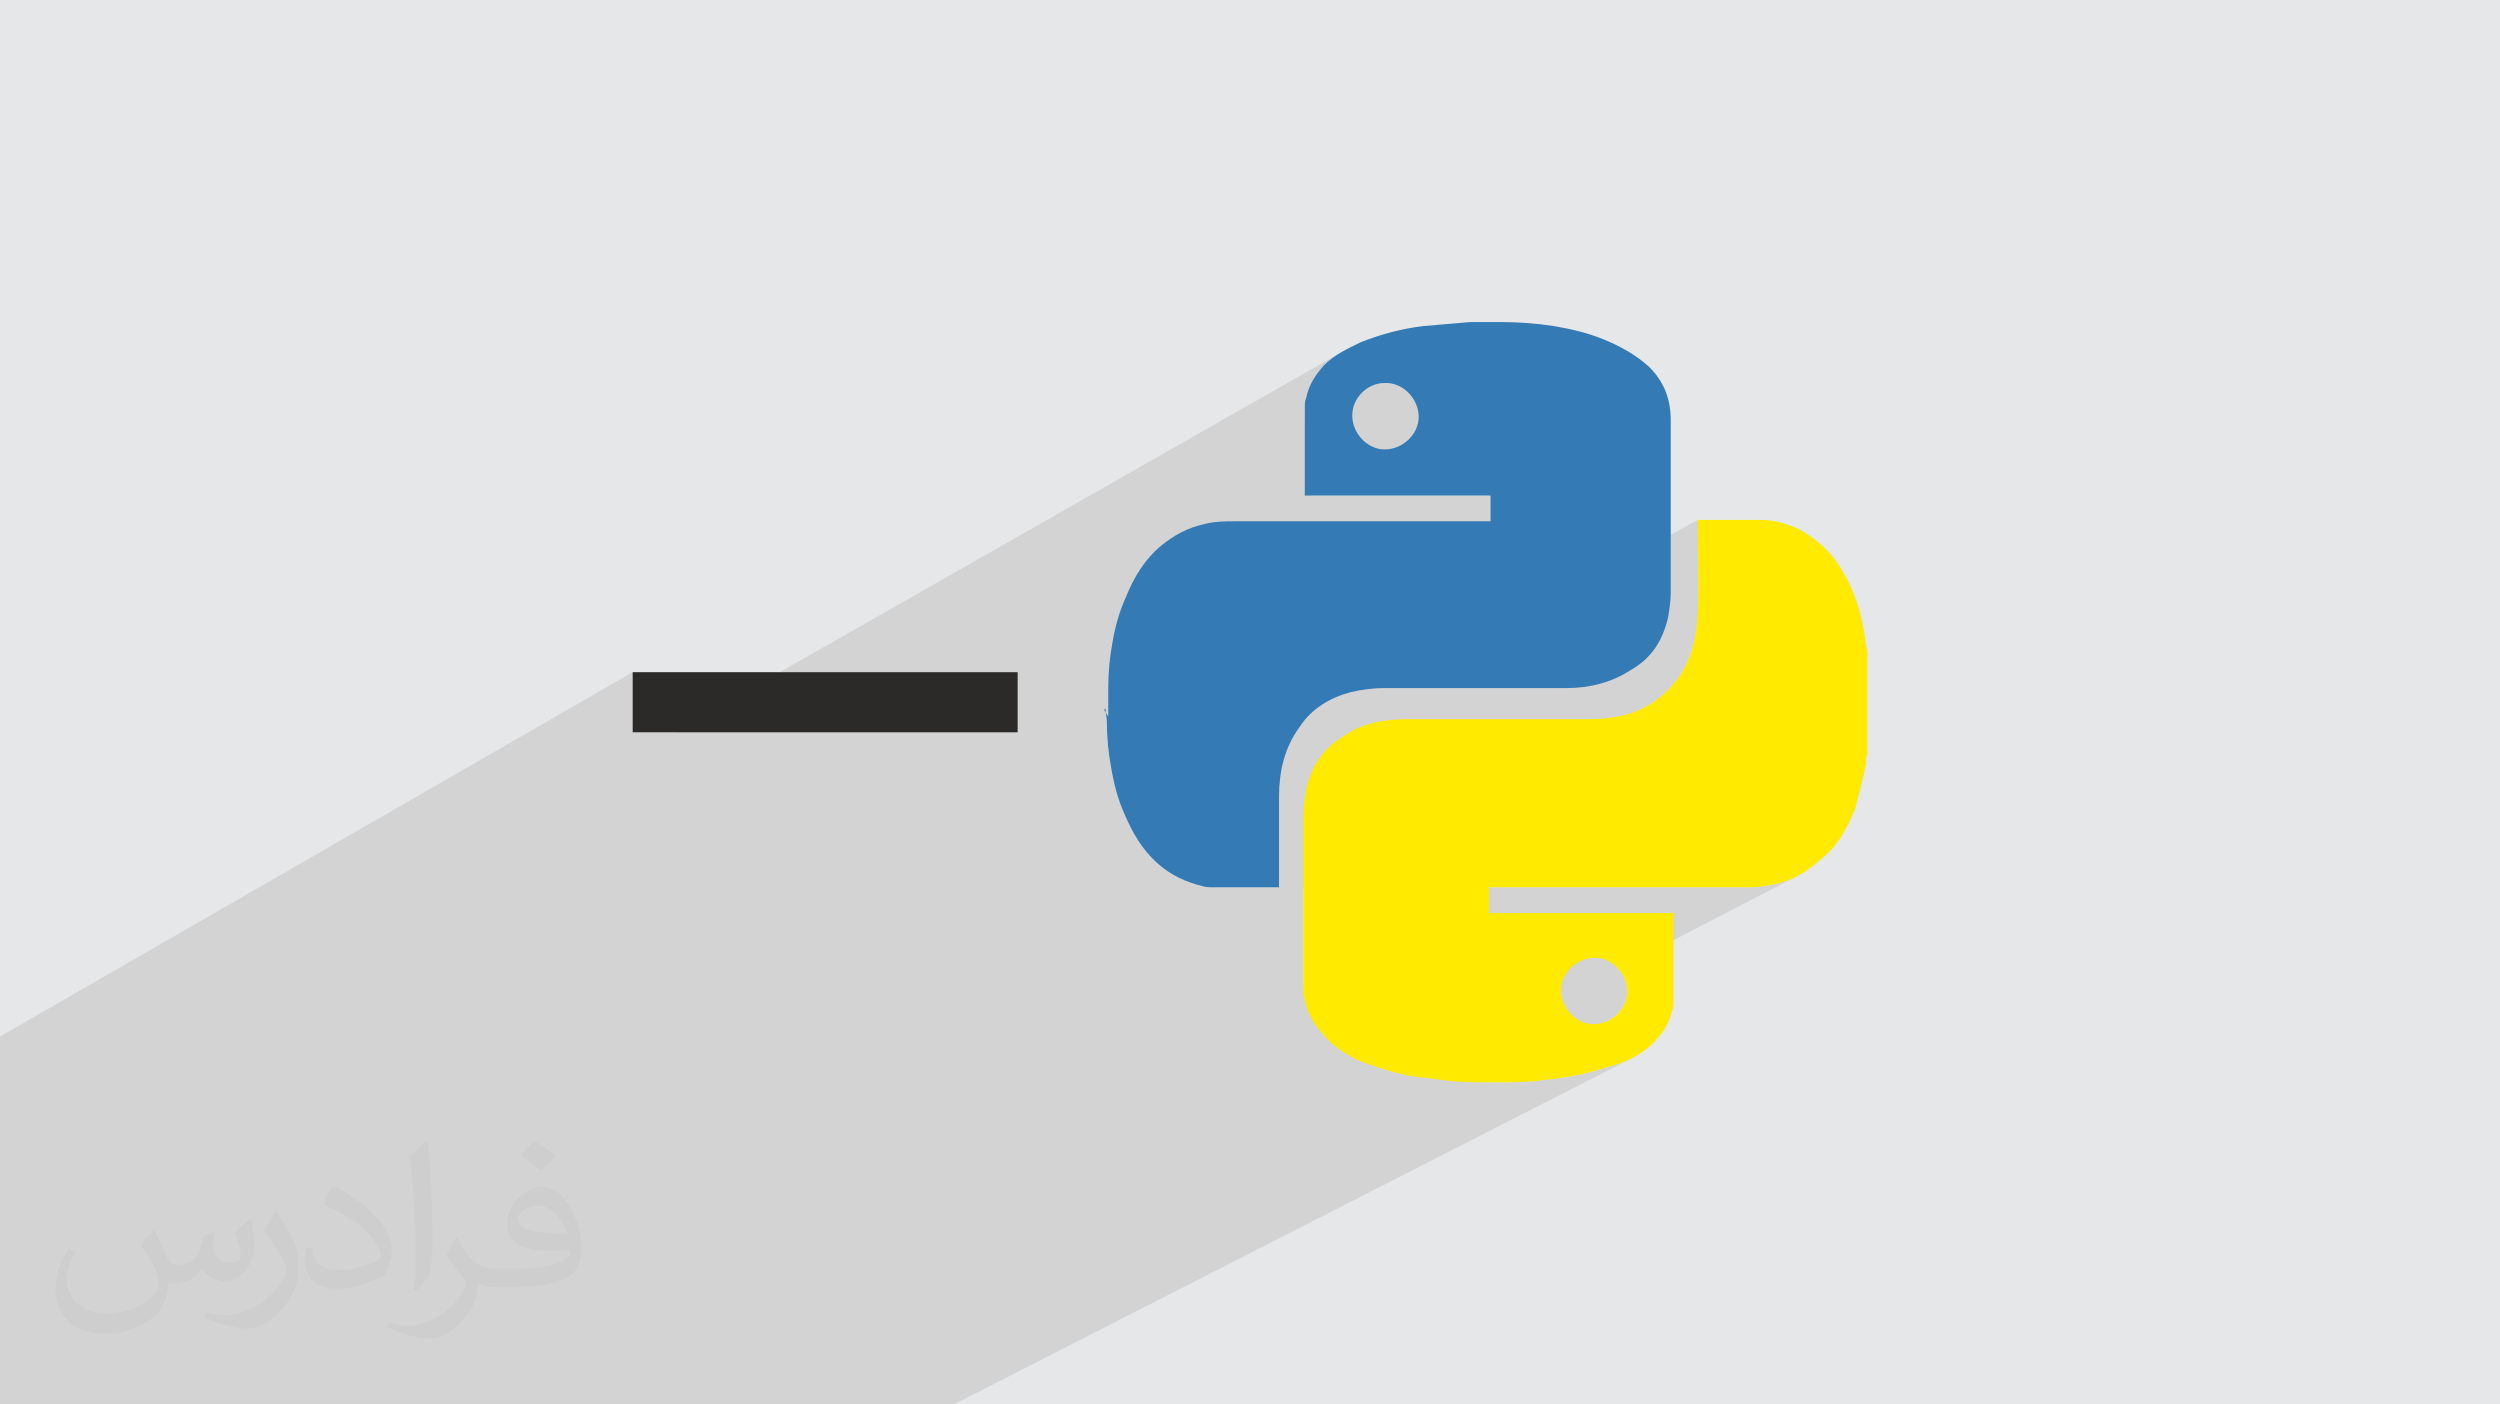 <?xml version="1.0" encoding="UTF-8"?>
<!DOCTYPE svg PUBLIC "-//W3C//DTD SVG 1.1//EN" "http://www.w3.org/Graphics/SVG/1.1/DTD/svg11.dtd">
<!-- Creator: CorelDRAW 2020 (64-Bit) -->
<svg xmlns="http://www.w3.org/2000/svg" xml:space="preserve" width="94.192mm" height="52.917mm" version="1.1" style="shape-rendering:geometricPrecision; text-rendering:geometricPrecision; image-rendering:optimizeQuality; fill-rule:evenodd; clip-rule:evenodd"
viewBox="0 0 9404.92 5283.66"
 xmlns:xlink="http://www.w3.org/1999/xlink"
 xmlns:xodm="http://www.corel.com/coreldraw/odm/2003">
 <defs>
  <style type="text/css">
   <![CDATA[
    .fil0 {fill:#E6E7E8}
    .fil5 {fill:#2B2A29;fill-rule:nonzero}
    .fil3 {fill:#347AB4;fill-rule:nonzero}
    .fil4 {fill:#FFEA00;fill-rule:nonzero}
    .fil2 {fill:#373435;fill-opacity:0.031}
    .fil1 {fill:#2B2A29;fill-opacity:0.102}
   ]]>
  </style>
 </defs>
 <g id="Layer_x0020_1">
  <polygon class="fil0" points="-0,0 9404.92,0 9404.92,5283.66 -0,5283.66 "/>
  <path class="fil1" d="M-0 4115.1l0 -215.7 2380 -1370.63 0 226.14 156.58 0 2517.03 -1434.17 -8.67 4.94 -8.54 5.11 -8.43 5.33 -8.31 5.58 -8.19 5.88 -8.07 6.2 -7.95 6.57 -7.83 6.98 -7.71 7.42 -5.68 6.7 -5.54 6.72 -5.39 6.77 -5.22 6.83 -5.05 6.92 -4.85 7.03 -4.64 7.17 -4.42 7.32 -4.17 7.51 -3.92 7.7 -3.65 7.93 -3.37 8.18 -3.08 8.45 -2.76 8.73 -2.43 9.06 -2.09 9.39 -1.68 4.05 -1.27 4.47 -0.9 4.83 -0.61 5.12 -0.37 5.37 -0.19 5.54 -0.07 5.67 -0.01 5.72 0 0.01 0 0.07 0 0.19 0 0.37 0 0.61 0 0.9 0 1.27 0 1.68 0 20.01 0 19.91 0 10.66 243.14 -137.68 10.67 -5.23 11.17 -4.19 11.62 -3.08 11.98 -1.89 12.3 -0.65 5.1 0 12.3 0.7 11.99 2.06 11.62 3.33 11.18 4.51 10.67 5.62 10.09 6.64 9.46 7.59 8.75 8.44 7.97 9.23 7.12 9.91 6.21 10.52 5.23 11.05 4.19 11.51 3.08 11.86 1.89 12.16 0.65 12.35 -0.7 12.3 -2.06 11.99 -3.32 11.62 -4.52 11.17 -5.61 10.67 -6.65 10.09 -7.58 9.46 -8.45 8.75 -9.22 7.97 -9.92 7.12 -10.52 6.21 -335.96 188.48 20.04 0 21.92 0 21.91 0 21.87 0 21.86 0 21.84 0 21.82 0 21.81 0 21.79 0 21.78 0 21.78 0 21.76 0 21.76 0 21.76 0 21.75 0 21.76 0 21.76 0 21.76 0 21.76 0 21.78 0 21.78 0 21.79 0 21.81 0 21.83 0 21.84 0 21.86 0 21.88 0 21.9 0 21.92 0 21.96 0 21.98 0 0 12.94 0 12.23 0 11.75 0 11.51 0 11.51 0 11.75 0 12.22 0 12.94 -1442.27 796.64 0.09 2.31 0.54 10.62 0.66 10.5 0.78 10.39 0.9 10.31 1.01 10.25 1.14 10.21 1.26 10.19 1.38 10.2 1.49 10.24 1.62 10.28 1.74 10.36 1.85 10.46 1.97 11.47 2.1 11.46 2.24 11.45 2.38 11.43 2.53 11.39 2.68 11.36 2.85 11.32 3.03 11.26 3.2 11.2 3.38 11.14 3.58 11.06 3.77 10.98 3.99 10.88 4.2 10.8 4.43 10.68 2.16 4.89 771.24 -421.18 13.23 -6.68 13.5 -6.12 13.75 -5.59 13.95 -5.07 14.13 -4.55 14.28 -4.06 8.55 -1.85 8.45 -1.74 8.36 -1.62 8.28 -1.49 8.22 -1.38 8.18 -1.26 8.14 -1.14 8.13 -1.01 8.13 -0.9 8.15 -0.78 8.17 -0.66 8.22 -0.54 8.28 -0.42 8.36 -0.3 8.44 -0.18 8.55 -0.06 11.88 0 1161.15 -632.48 0 1.71 0 1.34 0 1.1 0 0.98 0 0.98 0 1.1 0 1.33 0 1.69 0.01 10.53 0.05 10.55 0.06 10.59 0.09 10.6 0.11 10.63 0.12 10.65 0.14 10.67 0.14 10.69 0.15 10.7 0.16 10.71 0.16 10.72 0.16 10.74 0.16 10.74 0.15 10.74 0.14 10.75 0.12 10.75 0.12 10.76 0.09 10.75 0.07 10.74 0.05 10.74 0.03 10.74 -0.01 10.72 -0.03 10.71 -0.08 10.7 -0.11 10.69 -0.15 10.67 -0.19 10.65 -0.24 10.63 -0.29 10.6 -0.33 10.59 -0.4 10.55 -0.45 10.53 -1.14 18.05 -1.53 17.81 -1.97 17.57 -2.44 17.33 -2.95 17.09 -3.49 16.85 -4.07 16.61 -4.69 16.38 -5.35 16.14 -6.05 15.9 -6.78 15.66 -7.55 15.42 -8.36 15.18 -9.2 14.94 -10.08 14.7 -10.99 14.46 -9.69 11.23 -9.93 10.75 -10.18 10.28 -10.44 9.81 -10.71 9.33 -10.99 8.85 -11.27 8.37 -11.57 7.89 -11.86 7.41 -12.17 6.94 -1288.41 687.94 0 17.94 0 19.12 0 19.12 0 19.12 0 19.12 0 19.13 0 19.12 0 19.12 0 19.12 0 19.12 0 19.13 0 18.47 2121.24 -1123.71 0.06 0 -5.09 10.13 5.09 5.11 0 0 -2121.3 1123.16 0 5.07 0 19.12 0 19.12 0 19.13 0 19.12 0 19.12 0 5.96 0 6.32 0 4.3 698.57 -368.36 0.01 0 0.07 0 0.19 0 0.37 0 0.6 0 0.91 0 1.26 0 1.68 0 30.11 0 30.11 0 30.11 0 30.1 0 30.1 0 30.1 0 30.09 0 30.09 0 30.08 0 30.07 0 30.06 0 30.05 0 30.04 0 30.03 0 30.02 0 30 0 29.99 0 29.97 0 29.95 0 29.94 0 29.92 0 29.89 0 29.88 0 29.86 0 29.83 0 29.81 0 29.79 0 29.76 0 29.73 0 29.71 0 29.69 0 29.66 0 7.88 -0.01 8.36 -0.07 8.85 -0.19 9.33 -0.37 9.8 -0.6 10.28 -0.91 10.75 -1.26 11.23 -1.68 14.22 -2.16 14 -2.64 13.76 -3.14 13.56 -3.62 13.34 -4.14 13.14 -4.65 12.94 -5.17 12.76 -5.71 12.58 -6.24 -674.73 348.92 5.93 6.87 7.12 9.91 6.21 10.52 5.23 11.05 4.19 11.51 3.08 11.87 1.89 12.15 0.65 12.35 -0.7 12.3 -2.06 11.99 -3.32 11.62 -4.51 11.17 -5.62 10.67 -6.64 10.09 -7.59 9.46 -8.44 8.75 -9.22 7.97 -9.91 7.12 -10.52 6.21 -455.75 234.24 7.12 0.01 12.43 0 9.62 0 9.72 -0.01 9.82 -0.02 9.89 -0.05 9.94 -0.08 9.99 -0.11 10.02 -0.16 10.03 -0.21 10.03 -0.27 10.02 -0.34 9.98 -0.41 9.95 -0.49 9.89 -0.59 9.82 -0.68 9.73 -0.78 9.62 -0.9 16.31 -1.92 16.42 -1.94 16.51 -2.01 16.58 -2.1 16.63 -2.21 16.68 -2.37 16.71 -2.55 16.73 -2.75 16.73 -3 16.71 -3.27 16.68 -3.55 16.64 -3.89 16.57 -4.25 16.51 -4.63 16.43 -5.06 16.31 -5.5 12.3 -2.99 12.08 -3.25 11.85 -3.51 11.63 -3.79 11.43 -4.09 11.22 -4.41 11.03 -4.73 10.85 -5.08 10.66 -5.44 -2555.87 1304.96 -28.67 0 -158.23 0 -141.77 0 -18.73 0 -132.7 0 -57.81 0 -132.31 0 -13.05 0 -31.56 0 -62.18 0 -51.24 0 -28.2 0 -124.55 0 -363.99 0 -269.18 0 -56.98 0 -4.74 0 -29.69 0 -179.56 0 -13.35 0 -12.71 0 -0.05 0 -400.92 0 -55.72 0 -45.23 0 -4.74 0 -178.15 0 -45.39 0 -51.56 0 -6.47 0 -28.63 0 -49.61 0 -173.63 0 -47.93 0 -162.53 0 -4.53 0 -126.86 0 -16.69 0 -10.8 0 -95.03 0 -9.97 0 -11.94 0 -150.38 0 0 -101.58 0 -123.83 0 -39.1 0 -16.2 0 -0.03 0 -31.63 0 -1.77 0 -55.91 0 -9.4 0 -21.08 0 -126.16 0 -125.53 0 -7.9 0 -4.28 0 -9.27 0 -40.72 0 -55.39 0 -7.26 0 -114.88 0 -2.61 0 -15.98 0 -46 0 -4.63 0 -34.46 0 -76.95 0 -10.93 0 -85.11zm7024.91 -1649.31l0 0z"/>
  <path class="fil2" d="M578.49 4627.69c17.95,27.21 29.6,53.36 40.96,82.43 8.45,16.91 12.93,48.09 52.57,48.09 11.61,0 28.28,-3.42 43.06,-11.61 16.63,-8.73 29.32,-21.94 35.94,-42l15.85 -53.36 38.57 -19.02 2.64 2.64c-5.27,20.09 -6.59,39.36 -6.59,54.43 0,44.63 38.57,61.56 69.22,61.56 17.95,0 34.09,-8.73 34.09,-25.11 0,-21.13 -8.98,-57.06 -20.62,-89.29 17.95,-17.95 35.94,-35.94 56.53,-50.47l3.17 1.6c8.98,38.04 14,75.56 14,100.66 0,24.57 -10.83,51.79 -19.81,69.49 -18.49,34.87 -51.25,62.62 -90.87,62.62 -30.1,0 -63.65,-15.07 -86.66,-43.06l-1.32 0c-21.66,26.96 -55.22,51.25 -108.86,51.25l-16.63 0c-2.64,35.41 -10.29,60.49 -21.94,82.95 -31.95,62.34 -126.81,106.47 -216.1,106.47 -124.17,0 -186.51,-71.59 -186.51,-166.96 0,-58.91 19.27,-113.6 48.88,-152.42l24.29 10.04c-18.49,35.41 -30.91,68.68 -30.91,101.45 0,89.29 72.66,131.83 156.4,131.83 77.68,0 173.83,-49.41 191.28,-106.72 -6.59,-62.62 -30.1,-91.93 -66.04,-148.99 10.83,-19.02 24.83,-38.04 42.28,-58.38l3.17 0 0 0 0 0 -0.02 -0.09zm1432.13 -336.04c26.15,16.39 51.79,35.66 76.87,57.85 -14,19.81 -31.45,37.79 -53.11,53.64 -25.11,-20.34 -50.19,-37.79 -75.84,-56.27 17.42,-19.55 34.62,-38.29 52.04,-55.22l0 0 0 0 0 0 0 0 0 0 0.03 0zm13.47 244.11c-42.28,0 -76.87,27.75 -76.87,48.34 0,44.13 84.53,57.85 185.72,57.31 -12.68,-51.79 -57.06,-105.68 -108.86,-105.68l0.01 0.03zm-94.86 236.19c54.96,0 103.04,-1.6 139.74,-10.83 40.96,-10.29 75.56,-30.91 75.56,-45.17 0,-3.7 0,-8.19 -1.32,-11.89 -22.98,2.11 -49.41,2.11 -72.38,2.11 -74.49,0 -131.55,-16.91 -154.02,-58.66 -5.55,-11.61 -9.51,-24.57 -9.51,-39.36 0,-40.43 17.42,-79.79 48.09,-107 25.61,-22.45 53.89,-36.44 82.67,-36.44 52.04,0 93.51,41.75 122.57,107.54 15.85,35.94 26.68,77.4 26.68,129.72 0,34.87 -9.51,64.19 -31.17,85.85 -40.43,39.11 -114.92,53.89 -229.04,53.89l-51.79 0 0 0 -13.47 0c-28.28,0 -48.62,-5.02 -64.72,-17.42l-2.64 0c0.79,6.59 1.32,12.93 1.32,19.02 0,25.61 -8.45,58.38 -25.61,84.53 -50.72,75.3 -105.68,108.04 -153.24,108.04 -48.09,0 -107,-18.49 -160.11,-42.54l9.51 -18.49c17.17,7.13 40.96,11.89 73.7,11.89 85.85,0 198.66,-82.43 212.66,-163 -3.17,-6.59 -8.98,-15.32 -17.17,-24.57 -25.11,-29.85 -40.96,-54.68 -55.75,-80.83 12.68,-25.11 24.29,-45.17 35.13,-63.4l4.49 -0.53c36.72,74.77 69.99,117.55 144.23,117.55l11.61 0 0 0 53.89 0 0 0 0 0 0 0 0 0 0 0 0.09 0.01zm-371.98 79c6.34,-34.34 6.87,-72.91 6.87,-108.86l0 -53.36c0,-99.6 -12.68,-244.36 -22.98,-338.68 17.95,-19.27 43.06,-42 62.87,-57.31l5.81 1.6c13.47,118.62 16.63,256 16.63,383.06 0,33.3 -1.32,65.79 -4.49,89.55 -1.85,30.1 -19.27,52.83 -56.53,87.7l-8.19 -3.7zm-382.8 -157.19c1.85,46.77 24.83,83.49 105.15,83.49 49.93,0 92.19,-12.93 138.96,-35.13 8.45,-3.7 12.93,-8.73 12.93,-12.93 0,-29.32 -22.45,-68.15 -60.23,-103.55 -36.72,-33.3 -85.34,-62.62 -130.76,-82.18 -15.6,-6.59 -20.62,-13.47 -20.62,-20.09 0,-13.47 17.95,-41.75 32.77,-62.09l5.02 -0.53c52.04,27.21 110.17,67.64 153.24,112.53 39.11,41.47 63.4,83.49 63.4,129.19 0,33.81 -10.29,65.51 -26.96,95.11 -57.06,28.79 -117.83,50.72 -178.06,50.72 -73.17,0 -123.1,-34.34 -123.1,-114.92 0,-8.73 0,-22.19 3.17,-39.64l25.11 0 0 0 0 0 0 0 0 0 0 0 -0.02 0zm-132.37 -132.9l45.45 73.45c16.63,27.21 32.23,56.81 32.23,103.55l0 59.7c0,48.34 -30.91,100.13 -80.83,151.38 -39.11,34.62 -73.7,49.41 -105.68,49.41 -47.55,0 -101.98,-14.79 -164.85,-41.75l7.13 -18.49c19.81,5.27 42.79,9.77 71.06,9.77 90.36,-0.53 182.8,-66.57 225.08,-147.15 5.02,-9.26 6.87,-17.95 6.87,-24.04 0,-9.26 -5.02,-19.55 -8.98,-28.79 -22.98,-43.31 -48.62,-82.95 -76.87,-119.68 14.79,-23.25 29.6,-45.7 45.7,-67.9l3.7 0.53 0 0 0 0 0 0 0 0 0 0 -0.02 0.01z"/>
  <g id="_1477118500960">
   <g>
    <path class="fil3" d="M4169.24 2695.32c0,-30.57 0,-61.19 0,-96.86 0,-5.06 0,-5.06 0,-10.19 0,-56.11 5.07,-112.15 15.31,-168.26 10.17,-61.2 25.47,-117.31 50.98,-173.38 30.56,-76.45 71.36,-142.77 132.58,-193.78 51,-40.79 96.89,-66.29 163.16,-81.6 40.81,-10.17 76.48,-10.17 112.15,-10.17 316.14,0 637.41,0 958.68,0 5.07,0 5.07,0 5.07,0 0,-35.67 0,-61.18 0,-96.86 -234.59,0 -464.05,0 -698.61,0 0,-5.08 0,-5.08 0,-10.18 0,-101.97 0,-203.97 0,-311.02 0,-5.09 0,-5.09 0,-5.09 0,-15.29 0,-30.59 5.09,-40.79 10.17,-51 35.67,-86.67 66.28,-122.38 40.8,-40.81 86.68,-61.18 137.69,-86.68 76.47,-30.56 153,-50.99 234.55,-61.19 61.2,-5.08 122.37,-10.17 178.49,-15.3 5.06,0 5.06,0 5.06,0 40.81,0 71.4,0 107.11,0 5.07,0 5.07,0 5.07,0 66.28,0 132.59,5.07 198.88,15.3 61.2,10.19 127.48,25.48 188.68,50.99 61.2,25.5 117.3,56.1 168.29,101.98 40.8,40.79 66.29,86.66 76.48,142.78 5.09,25.51 5.09,51.01 5.09,76.5 0,209.05 0,418.14 0,627.19 0,35.7 -5.09,66.29 -10.2,96.85 -20.37,86.68 -61.18,153 -142.75,198.88 -71.41,45.85 -153.01,66.28 -234.6,66.28 -224.37,0 -453.85,0 -683.31,0 -45.88,0 -86.67,5.11 -132.57,15.31 -76.5,20.38 -147.9,61.21 -193.81,132.57 -56.12,76.48 -76.46,168.3 -76.46,260.1 0,112.16 0,224.34 0,336.55 0,5.07 0,5.07 0,5.07 -5.09,0 -5.09,0 -5.09,0 -76.46,0 -163.17,0 -239.67,0 -15.29,0 -30.57,0 -45.85,-5.07 -61.22,-15.3 -117.32,-40.81 -168.31,-86.67 -56.11,-50.99 -91.77,-112.15 -122.38,-183.59 -25.49,-56.12 -40.81,-117.31 -50.98,-178.51 -10.19,-56.1 -15.31,-107.08 -15.31,-168.3 0,-15.28 -5.08,-30.56 -5.08,-51l0 0 -5.08 5.09 5.08 10.17 0 0 10.23 15.32 0.05 -0.06zm1040.22 -1254.44l0 0c-66.28,0 -122.37,56.11 -122.37,122.39 0,66.28 56.1,127.5 122.37,127.5 66.3,0 127.51,-56.11 127.51,-122.39 0,-66.28 -56.11,-127.5 -122.4,-127.5l0 0 -5.1 0z"/>
    <path class="fil4" d="M7024.85 2450.54c0,132.58 0,260.08 0,387.57 -5.1,10.17 -5.1,20.39 -5.1,35.69 -10.17,56.09 -25.47,107.09 -40.79,168.3 -30.56,76.48 -66.29,142.77 -132.57,193.8 -61.22,56.11 -127.51,86.67 -203.99,96.88 -30.59,5.08 -56.11,5.08 -76.47,5.08 -316.14,0 -637.44,0 -958.66,0 -5.08,0 -5.08,0 -5.08,0 0,35.69 0,61.19 0,96.85 229.45,0 464.02,0 693.5,0 0,5.13 0,5.13 0,5.13 0,107.07 0,219.25 0,326.31 0,10.2 0,25.5 -5.07,35.7 -10.19,50.98 -40.81,91.75 -76.47,127.48 -50.99,45.88 -107.11,71.4 -173.37,86.68 -86.68,30.61 -178.5,40.81 -265.17,50.98 -50.99,5.09 -107.1,5.09 -158.07,5.09 -66.28,0 -132.59,0 -198.88,-10.19 -40.79,-5.07 -76.45,-10.19 -122.37,-15.3 -66.29,-15.31 -132.57,-35.68 -193.79,-61.18 -61.18,-30.61 -107.09,-66.3 -147.88,-122.4 -30.56,-40.79 -40.81,-76.46 -51,-122.37 0,-15.28 0,-35.68 0,-50.99 0,-203.98 0,-407.96 0,-611.91 0,-40.79 5.08,-71.39 10.19,-107.09 20.37,-86.67 61.21,-152.99 137.68,-198.87 71.4,-50.99 152.99,-66.29 244.79,-66.29 224.36,0 453.83,0 683.31,0 45.91,0 86.66,-5.07 132.58,-15.27 76.47,-20.37 137.68,-61.21 188.69,-122.39 61.17,-76.46 81.59,-163.17 86.64,-260.09 5.12,-112.19 0,-229.46 0,-341.65 0,-5.08 0,-5.08 0,-10.21 5.12,0 5.12,0 10.21,0 76.46,0 152.96,0 229.45,0 51,0 96.91,15.32 142.75,35.69 61.24,35.69 117.32,81.6 153.01,142.81 56.11,86.67 86.67,188.66 96.89,295.76 5.09,10.17 5.09,25.49 5.09,35.67l0 0 0 0 -5.09 -5.11 0 0 5.09 -10.13 -0.06 0zm-1030.07 1402.33l0 0c66.3,0 127.49,-56.11 127.49,-122.39 0,-66.28 -56.11,-127.5 -122.39,-127.5 -66.29,0 -127.49,56.12 -127.49,122.39 0,66.28 56.1,127.5 122.39,127.5z"/>
   </g>
   <polygon class="fil5" points="2380,2754.9 2380,2528.76 3828.36,2528.76 3828.36,2754.9 "/>
  </g>
 </g>
</svg>
